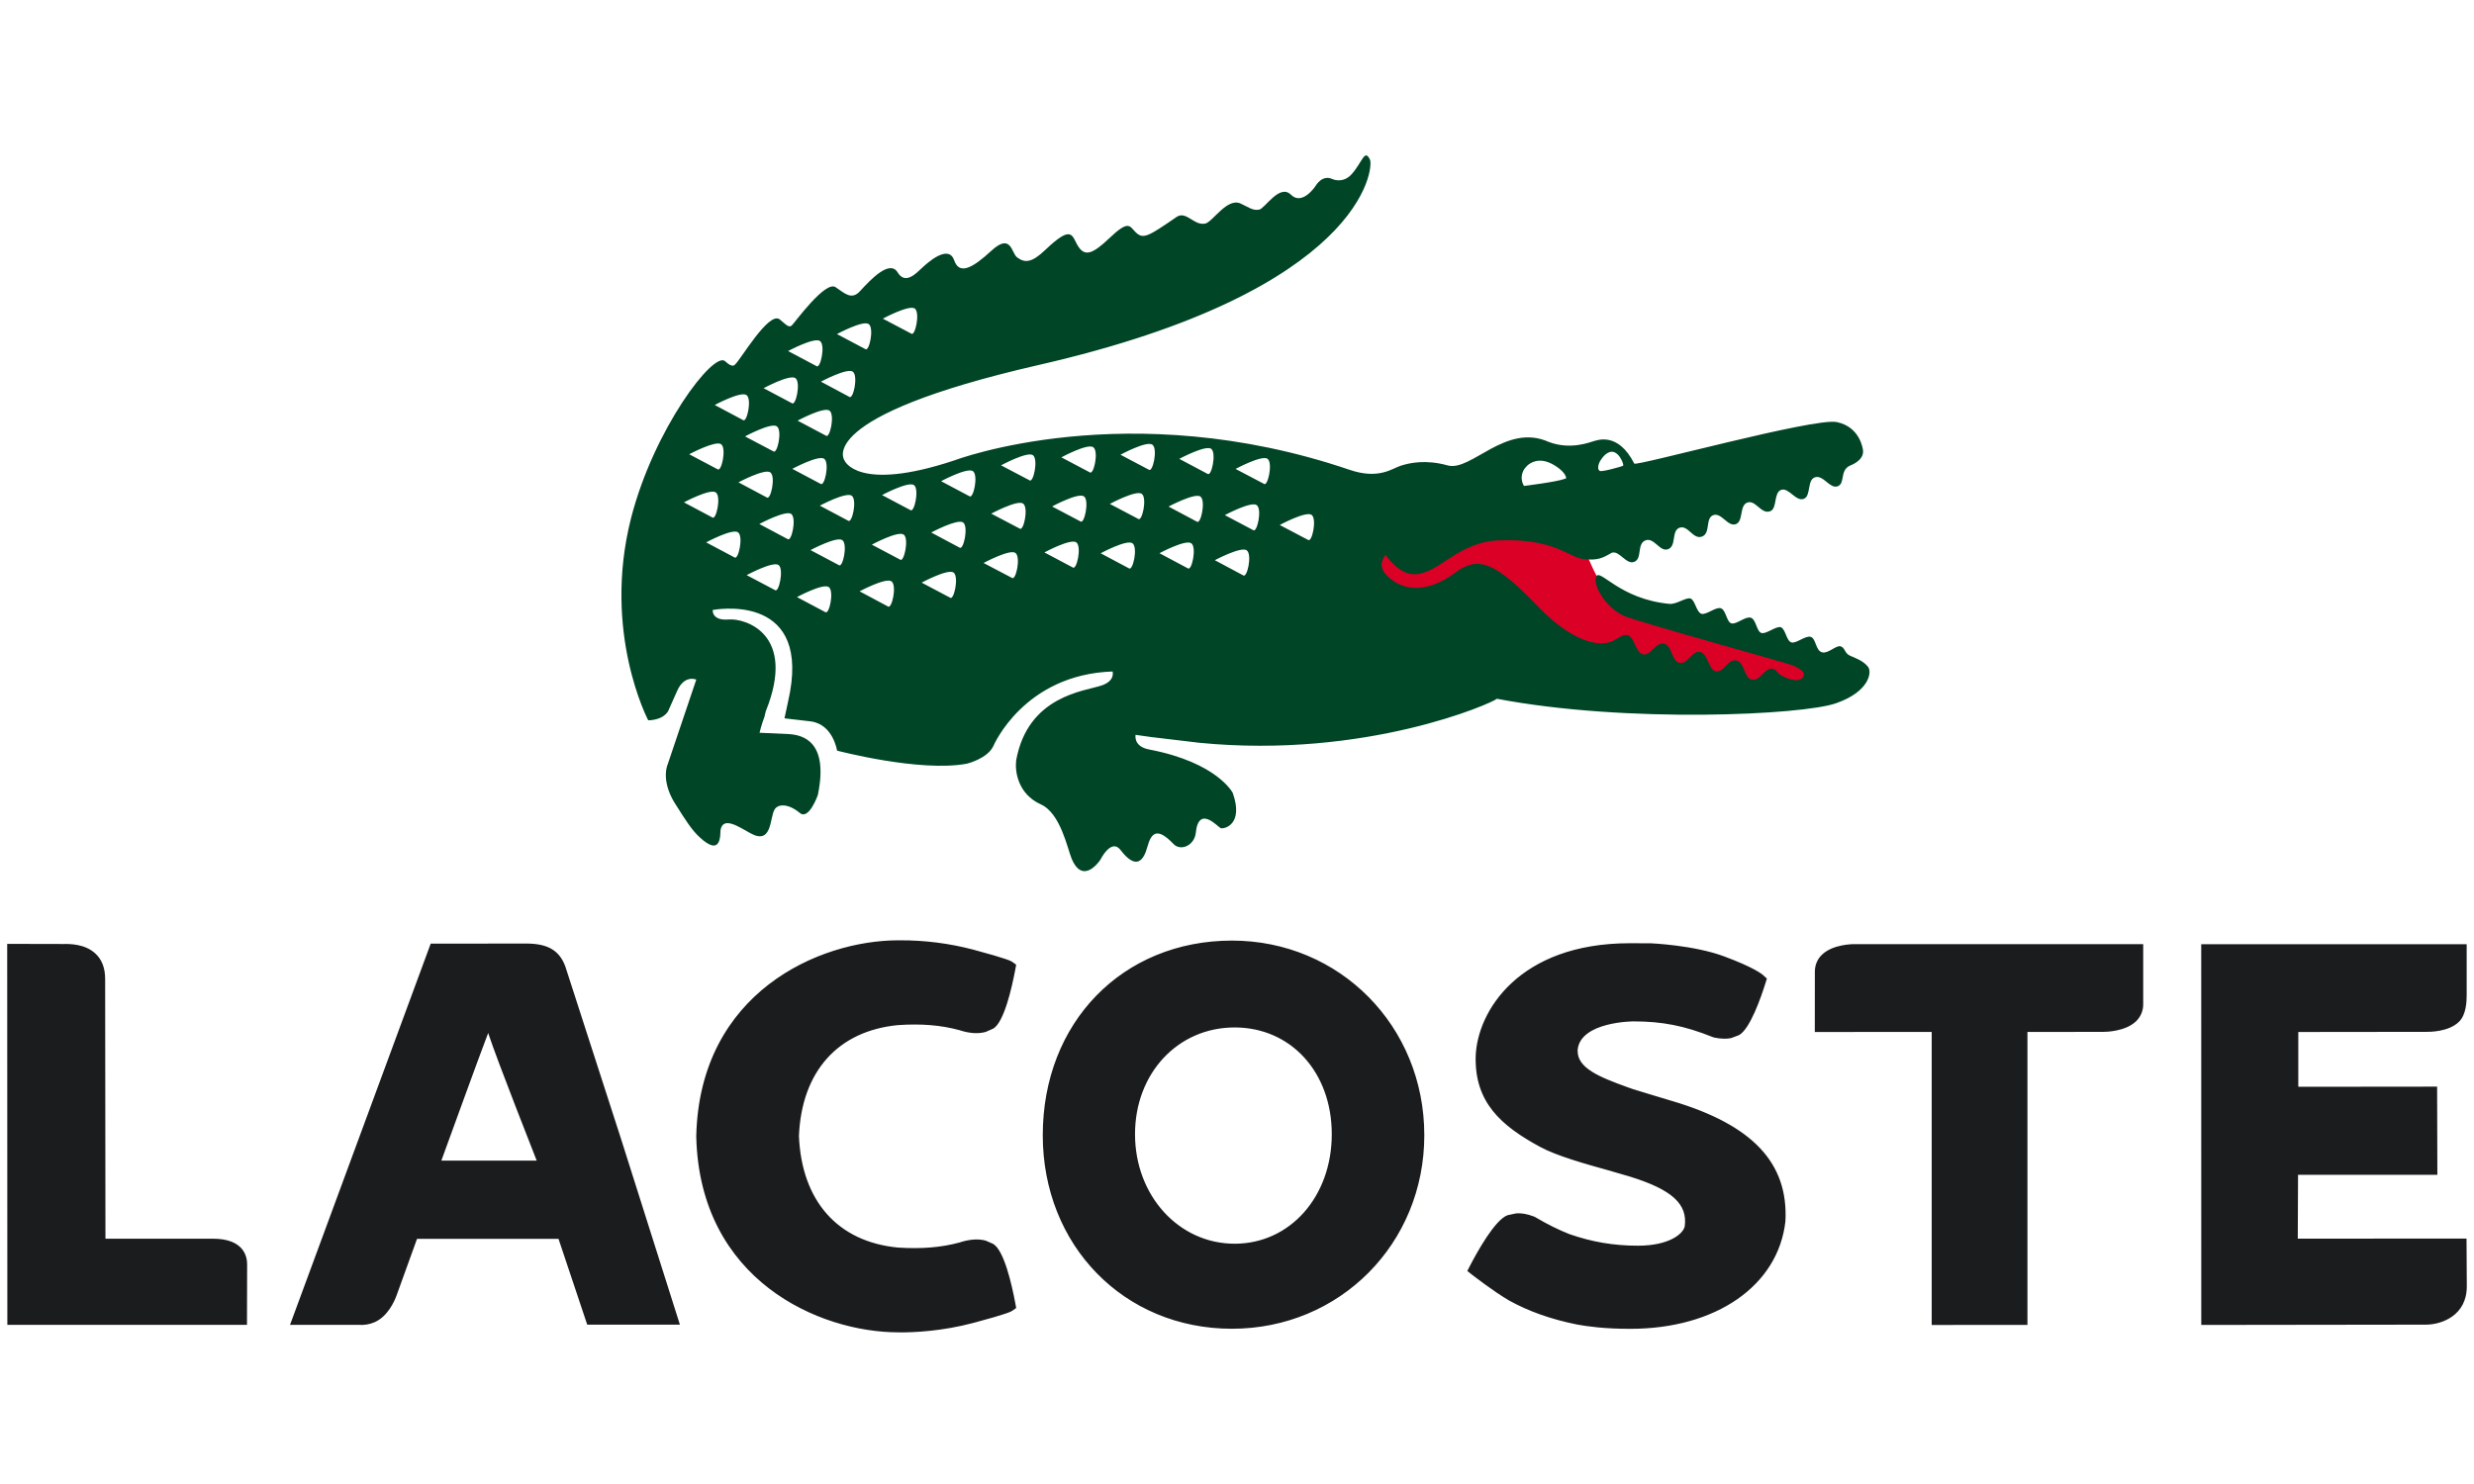 <svg width="100" height="60" viewBox="0 0 100 60" fill="none" xmlns="http://www.w3.org/2000/svg">
<rect width="100" height="60" fill="white"/>
<g clip-path="url(#clip0)">
<path fill-rule="evenodd" clip-rule="evenodd" d="M64.674 23.491C64.201 22.864 64.119 21.756 63.161 21.657C62.23 21.407 61.304 21.14 60.365 20.924L54.848 21.818L54.202 24.778L63.122 25.937L65.449 27.482L71.525 28.125L74.37 27.096C71.422 26.148 68.403 25.394 65.538 24.214C65.186 24.052 64.942 23.757 64.674 23.491V23.491Z" fill="#DB0026"/>
<path d="M75.512 26.967C75.312 26.709 74.991 26.605 74.769 26.506C74.552 26.404 74.583 26.193 74.401 26.132C74.216 26.073 73.89 26.45 73.638 26.371C73.385 26.289 73.404 25.819 73.193 25.75C72.977 25.682 72.602 26.034 72.406 25.972C72.208 25.915 72.17 25.421 71.979 25.359C71.791 25.301 71.39 25.652 71.195 25.592C70.999 25.526 70.986 25.046 70.768 24.974C70.551 24.908 70.17 25.267 69.981 25.202C69.785 25.142 69.766 24.663 69.558 24.593C69.348 24.526 68.963 24.879 68.769 24.815C68.569 24.751 68.514 24.259 68.332 24.199C68.146 24.142 67.784 24.433 67.488 24.416C65.44 24.226 64.656 22.943 64.516 23.323C64.38 23.694 64.944 24.599 65.652 24.905C66.218 25.149 72.32 26.832 72.48 26.907C72.635 26.983 73.021 27.154 72.883 27.376C72.671 27.659 72.075 27.379 71.924 27.254C71.77 27.127 71.805 27.08 71.661 27.042C71.334 26.965 71.153 27.558 70.807 27.479C70.492 27.408 70.514 26.779 70.195 26.705C69.842 26.62 69.682 27.217 69.346 27.139C69.067 27.076 69.029 26.435 68.73 26.363C68.387 26.28 68.231 26.879 67.874 26.796C67.566 26.724 67.584 26.099 67.262 26.022C66.941 25.946 66.716 26.526 66.413 26.457C66.108 26.387 66.064 25.748 65.794 25.684C65.517 25.623 65.299 25.948 64.927 25.996C64.927 25.996 63.86 26.284 62.172 24.528C60.481 22.777 59.788 22.436 58.825 23.15C57.254 24.315 56.279 23.545 55.994 23.198C55.653 22.801 56.01 22.436 56.01 22.436C56.01 22.436 56.509 23.203 57.137 23.217C58.15 23.247 58.913 21.872 60.648 21.847C62.845 21.769 63.418 22.546 64.019 22.608C64.575 22.662 64.761 22.573 65.146 22.35H65.144C65.455 22.24 65.726 22.839 66.052 22.718C66.397 22.589 66.145 21.985 66.517 21.845C66.864 21.721 67.091 22.329 67.423 22.205C67.773 22.078 67.55 21.457 67.886 21.337C68.231 21.212 68.433 21.826 68.792 21.695C69.152 21.567 68.92 20.952 69.248 20.829C69.586 20.706 69.831 21.309 70.163 21.192C70.478 21.08 70.298 20.437 70.626 20.32C70.966 20.198 71.186 20.804 71.548 20.671C71.846 20.568 71.682 19.924 71.991 19.808C72.3 19.693 72.586 20.289 72.908 20.169C73.209 20.059 73.033 19.419 73.354 19.3C73.694 19.178 73.956 19.774 74.276 19.662C74.594 19.548 74.353 19.032 74.768 18.828C74.768 18.828 75.342 18.64 75.305 18.22C75.301 18.15 75.182 17.253 74.237 17.064C73.328 16.882 66.151 18.858 66.058 18.744C65.398 17.444 64.552 17.806 64.423 17.835C64.291 17.868 63.49 18.207 62.602 17.868C60.86 17.083 59.468 19.08 58.514 18.817C57.635 18.571 56.963 18.713 56.594 18.838C56.257 18.954 55.71 19.392 54.55 18.995C45.589 15.948 38.586 18.611 38.586 18.611C34.637 19.925 34.132 18.611 34.132 18.611C34.132 18.611 32.832 16.854 41.982 14.757C55.133 11.749 55.53 6.771 55.375 6.457C55.159 6 55.076 6.538 54.643 7.033C54.28 7.444 53.857 7.241 53.857 7.241C53.443 7.043 53.179 7.513 53.179 7.513C53.179 7.513 52.646 8.336 52.176 7.869C51.723 7.418 51.123 8.435 50.898 8.475C50.63 8.522 50.498 8.391 50.138 8.226C49.598 7.988 49.018 8.969 48.721 9.038C48.266 9.142 47.947 8.505 47.556 8.773C46.388 9.577 46.204 9.689 45.889 9.376C45.657 9.139 45.622 8.883 44.842 9.628C44.177 10.262 43.859 10.381 43.593 9.977C43.318 9.571 43.389 9.017 42.247 10.108C41.702 10.629 41.423 10.639 41.111 10.405C40.876 10.229 40.878 9.39 40.059 10.149C39.316 10.833 38.778 11.133 38.568 10.526C38.335 9.844 37.461 10.651 37.258 10.841C37.049 11.031 36.599 11.534 36.284 11.015C35.969 10.493 35.215 11.273 34.766 11.767C34.42 12.151 34.14 11.855 33.775 11.611C33.36 11.328 32.118 13.054 32.005 13.158C31.892 13.256 31.805 13.158 31.521 12.917C31.083 12.548 29.903 14.6 29.712 14.733C29.712 14.733 29.631 14.911 29.31 14.605C28.852 14.171 26.422 17.356 25.505 20.959C24.332 25.579 26.201 29.122 26.201 29.122C26.201 29.122 26.763 29.138 27.002 28.761L27.366 27.944C27.661 27.263 28.144 27.477 28.144 27.477L26.998 30.874C26.817 31.321 26.927 31.954 27.327 32.552C27.704 33.153 27.964 33.559 28.267 33.839C29.197 34.711 29.102 33.679 29.126 33.551C29.235 32.998 29.849 33.422 30.331 33.687C31.206 34.176 31.109 33.096 31.301 32.744C31.434 32.492 31.864 32.48 32.331 32.87C32.695 33.172 33.056 32.148 33.056 32.148C33.51 29.964 32.444 29.711 31.868 29.679L30.701 29.626C30.701 29.626 30.778 29.294 30.899 28.983L30.951 28.762C32.224 25.605 30.097 24.995 29.461 25.046C28.759 25.108 28.808 24.663 28.808 24.663C28.808 24.663 32.652 23.909 31.935 27.968C31.935 27.968 31.794 28.675 31.709 29.043L32.765 29.166C33.674 29.279 33.835 30.349 33.835 30.349C33.835 30.349 37.178 31.23 39.075 30.878C39.075 30.878 39.922 30.677 40.157 30.152C40.157 30.152 41.385 27.271 44.97 27.149C44.97 27.149 45.096 27.522 44.523 27.716C43.837 27.947 41.549 28.128 41.073 30.744V30.755C41.022 31.184 41.137 32.099 42.073 32.523C42.87 32.881 43.151 34.326 43.316 34.716C43.78 35.824 44.475 34.765 44.475 34.765C44.475 34.765 44.916 33.87 45.293 34.367C45.932 35.203 46.229 34.782 46.374 34.249C46.532 33.674 46.764 33.423 47.432 34.122C47.717 34.426 48.278 34.191 48.334 33.672C48.452 32.529 49.227 33.438 49.339 33.482C49.471 33.532 50.284 33.35 49.829 32.061C49.829 32.061 49.215 30.832 46.447 30.302C45.798 30.18 45.901 29.711 45.901 29.711L46.511 29.797C46.692 29.826 48.302 30.004 48.474 30.031C55.226 30.695 60.349 28.414 60.504 28.252C65.749 29.252 72.881 28.911 74.22 28.431C75.566 27.958 75.666 27.176 75.511 26.967H75.512ZM64.681 18.633C64.791 18.457 64.895 18.358 64.99 18.31C65.397 18.079 65.657 18.801 65.607 18.827C65.605 18.828 65.596 18.831 65.591 18.833C65.591 18.834 65.591 18.837 65.59 18.838C65.526 18.869 64.741 19.09 64.663 19.04C64.508 18.932 64.681 18.633 64.681 18.633V18.633ZM61.699 18.861C61.699 18.861 61.8 18.734 61.997 18.669C62.19 18.599 62.483 18.587 62.87 18.836C63.316 19.118 63.305 19.338 63.305 19.338C63.286 19.347 63.267 19.354 63.248 19.36C62.925 19.485 61.599 19.647 61.599 19.647C61.524 19.524 61.492 19.379 61.511 19.237C61.529 19.094 61.595 18.961 61.699 18.861V18.861ZM36.978 12.475C37.201 12.646 36.987 13.631 36.829 13.486L35.684 12.883C35.684 12.883 36.75 12.309 36.978 12.475V12.475ZM35.116 13.104C35.342 13.271 35.131 14.257 34.971 14.111L33.83 13.507C33.83 13.507 34.89 12.933 35.116 13.104V13.104ZM34.472 15.028C34.699 15.197 34.487 16.185 34.325 16.042L33.182 15.431C33.182 15.431 34.245 14.861 34.472 15.028ZM33.383 17.613L32.239 17.007C32.239 17.007 33.303 16.433 33.529 16.602C33.758 16.77 33.539 17.758 33.383 17.613V17.613ZM33.168 19.562L32.026 18.956C32.026 18.956 33.088 18.385 33.315 18.55C33.541 18.717 33.33 19.7 33.167 19.561L33.168 19.562ZM33.147 13.79C33.374 13.958 33.159 14.94 33 14.8L31.855 14.193C31.855 14.193 32.921 13.62 33.147 13.79V13.79ZM32.154 15.29C32.378 15.458 32.166 16.44 32.008 16.301L30.865 15.695C30.865 15.695 31.928 15.12 32.154 15.29V15.29ZM30.114 17.644C30.114 17.644 31.18 17.068 31.403 17.239C31.631 17.405 31.417 18.39 31.257 18.247L30.114 17.644ZM30.99 20.11L29.849 19.502C29.849 19.502 30.913 18.932 31.138 19.1C31.365 19.268 31.152 20.251 30.99 20.11ZM30.176 15.974C30.402 16.138 30.189 17.124 30.029 16.981L28.89 16.374C28.89 16.374 29.948 15.804 30.176 15.974V15.974ZM29.148 17.959C29.375 18.126 29.162 19.116 28.999 18.97L27.858 18.366C27.858 18.366 28.922 17.797 29.148 17.959V17.959ZM27.645 20.311C27.645 20.311 28.709 19.741 28.934 19.909C29.163 20.075 28.945 21.062 28.789 20.919L27.645 20.311ZM29.685 22.535L28.543 21.929C28.543 21.929 29.607 21.355 29.833 21.523C30.059 21.692 29.843 22.676 29.685 22.535V22.535ZM31.322 23.856L30.18 23.253C30.18 23.253 31.245 22.679 31.471 22.845C31.695 23.011 31.479 24.002 31.322 23.856V23.856ZM31.834 21.794L30.692 21.186C30.692 21.186 31.756 20.616 31.982 20.779C32.208 20.948 31.994 21.932 31.834 21.794ZM33.354 24.746L32.214 24.141C32.214 24.141 33.272 23.569 33.501 23.736C33.726 23.905 33.516 24.885 33.354 24.746ZM33.903 22.846L32.761 22.241C32.761 22.241 33.824 21.672 34.049 21.84C34.274 22.006 34.064 22.992 33.903 22.846ZM34.281 21.051L33.139 20.444C33.139 20.444 34.202 19.875 34.43 20.043C34.656 20.212 34.44 21.192 34.281 21.051V21.051ZM35.886 24.517L34.745 23.908C34.745 23.908 35.807 23.339 36.035 23.505C36.264 23.672 36.047 24.66 35.886 24.517ZM36.381 22.625L35.24 22.021C35.24 22.021 36.304 21.445 36.53 21.616C36.753 21.778 36.538 22.767 36.381 22.625H36.381ZM36.795 20.621L35.653 20.016C35.653 20.016 36.717 19.448 36.944 19.613C37.169 19.781 36.954 20.764 36.795 20.621V20.621ZM38.399 24.162L37.254 23.556C37.254 23.556 38.318 22.983 38.546 23.15C38.77 23.323 38.554 24.308 38.399 24.162V24.162ZM38.782 22.139L37.641 21.53C37.641 21.53 38.706 20.959 38.931 21.125C39.157 21.295 38.943 22.276 38.783 22.139L38.782 22.139ZM39.181 20.061L38.039 19.455C38.039 19.455 39.102 18.884 39.329 19.051C39.554 19.222 39.341 20.204 39.181 20.061ZM40.899 23.362L39.756 22.762C39.756 22.762 40.82 22.189 41.044 22.356C41.273 22.523 41.059 23.506 40.899 23.362V23.362ZM41.212 21.369L40.067 20.767C40.067 20.767 41.131 20.195 41.355 20.36C41.587 20.529 41.37 21.517 41.212 21.369H41.212ZM41.608 19.416L40.463 18.814C40.463 18.814 41.529 18.238 41.753 18.404C41.979 18.574 41.765 19.562 41.608 19.416V19.416ZM43.358 22.941L42.215 22.335C42.215 22.335 43.276 21.762 43.505 21.929C43.734 22.099 43.518 23.081 43.357 22.941H43.358ZM43.669 21.08L42.526 20.477C42.526 20.477 43.592 19.899 43.816 20.071C44.041 20.234 43.828 21.224 43.669 21.08ZM44.045 19.095L42.901 18.491C42.901 18.491 43.965 17.912 44.194 18.084C44.419 18.253 44.208 19.235 44.045 19.095V19.095ZM45.628 22.976L44.489 22.37C44.489 22.37 45.551 21.795 45.777 21.967C46.004 22.132 45.789 23.117 45.628 22.976ZM46.005 20.978L44.86 20.374C44.86 20.374 45.927 19.798 46.153 19.968C46.377 20.137 46.163 21.12 46.005 20.978ZM46.434 18.989L45.29 18.385C45.29 18.385 46.355 17.808 46.581 17.98C46.809 18.146 46.593 19.133 46.433 18.989H46.434ZM48.009 22.976L46.866 22.367C46.866 22.367 47.929 21.796 48.155 21.967C48.38 22.132 48.17 23.117 48.009 22.976V22.976ZM48.375 21.089L47.234 20.481C47.234 20.481 48.296 19.914 48.522 20.076C48.748 20.245 48.535 21.232 48.375 21.089ZM48.807 19.157L47.667 18.552C47.667 18.552 48.73 17.982 48.957 18.146C49.18 18.314 48.967 19.3 48.807 19.157ZM50.247 23.261L49.104 22.649C49.104 22.649 50.168 22.082 50.394 22.251C50.623 22.415 50.409 23.402 50.247 23.261H50.247ZM50.651 21.431L49.508 20.827C49.508 20.827 50.574 20.255 50.798 20.423C51.027 20.593 50.806 21.576 50.651 21.431V21.431ZM51.087 19.561L49.942 18.959C49.942 18.959 51.007 18.386 51.235 18.549C51.46 18.716 51.242 19.7 51.087 19.561V19.561ZM52.868 21.826L51.727 21.226C51.727 21.226 52.789 20.652 53.017 20.817C53.242 20.986 53.028 21.97 52.868 21.826V21.826Z" fill="#004526"/>
<path d="M22.847 39.064C22.608 38.433 22.155 38.162 21.325 38.149C21.249 38.147 17.409 38.153 17.409 38.153L11.723 53.565H14.491C14.716 53.584 14.943 53.546 15.15 53.455C15.688 53.211 15.952 52.589 16.029 52.377C16.029 52.383 16.803 50.23 16.856 50.089L22.575 50.087C22.694 50.45 23.736 53.558 23.736 53.558H27.482L25.106 46.057L22.847 39.064ZM21.693 46.924L17.84 46.924C18.255 45.791 19.29 42.925 19.732 41.764C20.114 42.935 21.683 46.886 21.693 46.924ZM49.794 38.029H49.792C45.363 38.035 42.149 41.346 42.149 45.898C42.149 50.358 45.434 53.723 49.794 53.723C54.153 53.723 57.571 50.288 57.571 45.898C57.571 41.485 54.153 38.029 49.794 38.029ZM49.906 50.285C47.647 50.285 45.878 48.341 45.878 45.856C45.878 43.395 47.609 41.541 49.903 41.541C52.18 41.541 53.831 43.355 53.831 45.856C53.831 48.383 52.142 50.285 49.906 50.285V50.285ZM67.592 44.516L67.447 44.473C67.451 44.475 66.006 44.038 66.003 44.034L65.787 43.958C64.607 43.533 63.769 43.177 63.769 42.493V42.443C63.886 41.308 66.003 41.296 66.023 41.296C67.191 41.296 68.088 41.473 69.224 41.928L69.249 41.937L69.297 41.951C69.56 42.004 69.79 42.012 69.976 41.97L70.29 41.852C70.742 41.605 71.191 40.294 71.363 39.742L71.419 39.566L71.28 39.438C71.226 39.386 70.895 39.115 69.691 38.668C68.466 38.211 66.732 38.139 66.732 38.139L65.876 38.136C61.407 38.136 59.701 40.882 59.647 42.726C59.61 44.563 60.66 45.509 62.248 46.368C62.912 46.734 64.125 47.071 65.005 47.316C65.001 47.312 65.916 47.582 65.916 47.582C67.581 48.103 68.217 48.681 68.098 49.578C68.045 49.874 67.483 50.365 66.204 50.365C65.232 50.365 64.353 50.216 63.439 49.898C62.999 49.725 62.545 49.5 62.065 49.216L62.041 49.202L61.992 49.181C61.727 49.082 61.489 49.041 61.284 49.058L60.933 49.133C60.42 49.325 59.706 50.622 59.421 51.17L59.309 51.387L59.503 51.54C59.537 51.563 60.331 52.191 61.005 52.585C61.8 53.023 62.691 53.34 63.744 53.552C64.169 53.629 64.843 53.726 65.899 53.726C69.362 53.726 71.877 51.98 72.167 49.379C72.293 47.02 70.838 45.48 67.592 44.516V44.516ZM74.995 38.172C74.852 38.169 74.096 38.184 73.662 38.584C73.462 38.767 73.357 39.011 73.357 39.287L73.355 41.725C73.355 41.725 77.533 41.722 78.08 41.722V53.57L81.95 53.567V41.722C82.466 41.721 84.991 41.721 84.991 41.721C85.134 41.721 85.888 41.705 86.324 41.307C86.421 41.217 86.499 41.108 86.552 40.987C86.604 40.865 86.631 40.734 86.629 40.602V38.172H74.995ZM8.607 50.082H4.262C4.262 49.514 4.25 39.577 4.25 39.577C4.25 39.141 4.119 38.795 3.856 38.553C3.435 38.16 2.808 38.162 2.574 38.167L0.291 38.162L0.297 53.564H9.983L9.989 51.116C9.989 50.803 9.855 50.082 8.607 50.082V50.082ZM36.301 41.446C37.239 41.383 38.029 41.446 38.775 41.649C39.175 41.782 39.536 41.808 39.842 41.722L40.151 41.586C40.584 41.32 40.894 39.966 41.041 39.186L41.074 39.003L40.916 38.89C40.877 38.861 40.754 38.775 39.351 38.398C38.381 38.142 37.38 38.014 36.376 38.018L36.315 38.018C33.109 38.018 28.282 40.125 28.143 45.926V45.959C28.282 51.762 33.109 53.868 36.317 53.868L36.376 53.87C36.937 53.872 38.072 53.826 39.351 53.485C40.754 53.111 40.877 53.024 40.918 52.995L41.075 52.885L41.041 52.701C40.895 51.916 40.585 50.565 40.151 50.297V50.295L39.843 50.16C39.536 50.077 39.175 50.104 38.769 50.24C38.028 50.438 37.238 50.502 36.289 50.44C33.862 50.204 32.404 48.559 32.293 45.929C32.403 43.325 33.862 41.68 36.3 41.446H36.301ZM98.096 53.557C98.693 53.544 99.709 53.193 99.709 52.01L99.698 50.077L92.877 50.08C92.877 50.08 92.888 47.865 92.888 47.498H98.519L98.509 43.934C98.509 43.934 93.456 43.94 92.898 43.94C92.897 43.519 92.898 42.149 92.898 41.725C93.456 41.725 98.067 41.719 98.067 41.719C98.209 41.721 98.98 41.722 99.398 41.307C99.69 41.016 99.704 40.485 99.704 40.209V38.175H88.974L88.976 53.569L98.096 53.557Z" fill="#1B1C1E"/>
</g>
<defs>
<clipPath id="clip0">
<rect width="100" height="47.872" fill="white" transform="translate(0 6)"/>
</clipPath>
</defs>
</svg>
